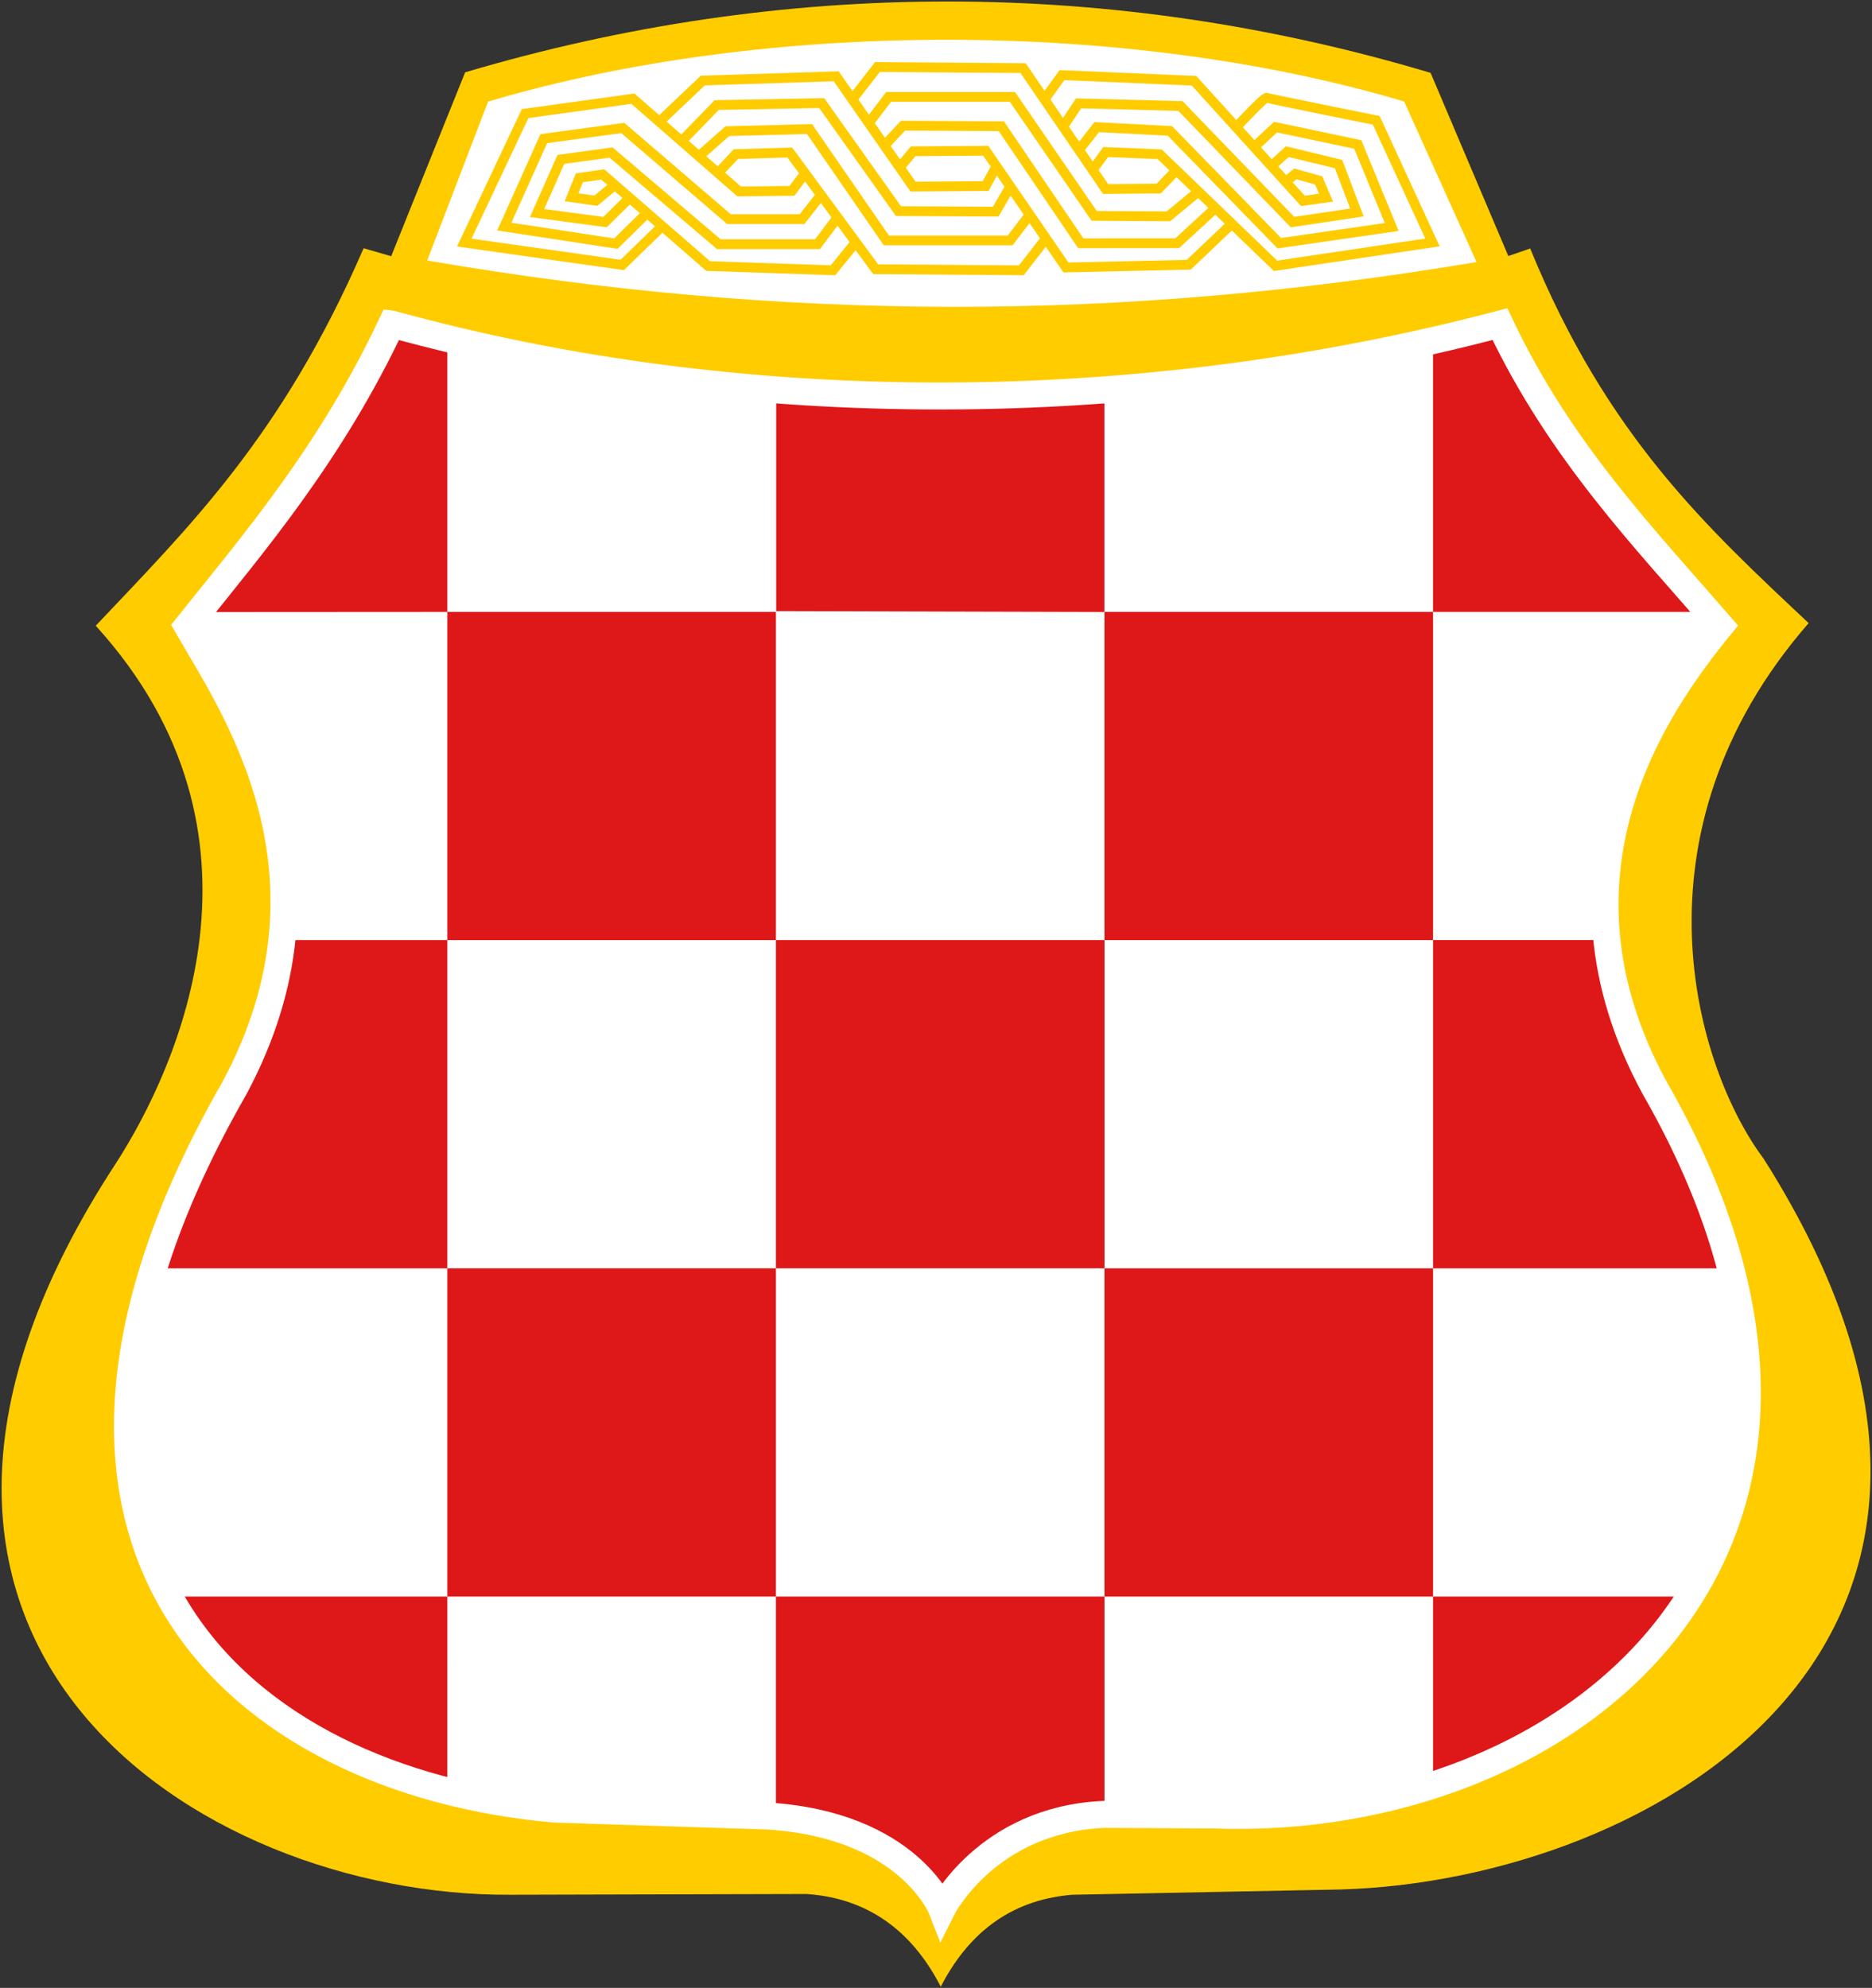 <svg xmlns="http://www.w3.org/2000/svg" width="691" height="733.53"><rect width="100%" height="100%" fill="#333333" stroke="none"/><defs><linearGradient y2="0" y1="0" x2="1" x1="0" spreadMethod="pad" id="a" gradientUnits="objectBoundingBox"><stop style="stop-color:#000;stop-opacity:1" offset="0"/><stop style="stop-color:#fff;stop-opacity:1" offset="1"/></linearGradient></defs><path style="fill:#fc0;fill-opacity:1;stroke:none" d="M171.693 26.688 144.4 94.544l-10.179-2.947c-30.144 69.568-64.717 103.082-98.879 139.297 69.957 76.936 29.93 163.363 7.6 198.12C-72.779 605.523 73.074 699.75 188.257 699.16l109.463-.279c25.244 1.69 40.395 16.381 49.537 34.213 9.4-18.221 24.322-31.954 48.507-33.934l99.158-1.947c115.099-3.355 269.044-91.689 156.054-269.69-24.91-33.266-51.204-119.772 16.636-197.595-37.056-34.907-74.394-68.693-102.779-138.238l-8.077 2.782-28.689-67.59c-117.418-35.08-238.733-35.08-356.374-.195z"/><path style="fill:#fff;stroke:none" d="m180.164 37.49-22.48 58.636c132.025 22.698 255.535 22.698 387.348.57L518.297 37.45c-102.08-30.37-235.95-30.37-338.133.041z"/><path style="fill:none;stroke:#fc0;stroke-width:3.613;stroke-linecap:butt;stroke-linejoin:miter;stroke-miterlimit:4;stroke-opacity:1;stroke-dasharray:none" d="M244.254 83.61 229.68 97.77l-58.298-8.26 22.452-47.596 39.785-5.507 39.193 34.222 19.498-.197 4.727-6.294"/><path style="fill:none;stroke:#fc0;stroke-width:3.613;stroke-linecap:butt;stroke-linejoin:miter;stroke-miterlimit:4;stroke-opacity:1;stroke-dasharray:none" d="m238.149 79.282-10.833 10.621-41.163-6.294 14.575-32.452 29.149-3.933 39.193 33.632h26.983l7.09-9.047"/><path style="fill:none;stroke:#fc0;stroke-width:3.613;stroke-linecap:butt;stroke-linejoin:miter;stroke-miterlimit:4;stroke-opacity:1;stroke-dasharray:none" d="m232.24 73.185-8.915 8.766-25.07-3.354 8.775-19.77 18.514-2.556L265.328 90.1h36.436l7.681-10.228"/><path style="fill:none;stroke:#fc0;stroke-width:3.613;stroke-linecap:butt;stroke-linejoin:miter;stroke-miterlimit:4;stroke-opacity:1;stroke-dasharray:none" d="m226.725 68.465-6.798 5.603-8.958-1.276 2.877-7.176 8.633-1.257 38.91 33.805 46.087 1.573 8.469-10.424"/><path style="fill:none;stroke:#fc0;stroke-width:3.613;stroke-linecap:butt;stroke-linejoin:miter;stroke-miterlimit:4;stroke-opacity:1;stroke-dasharray:none" d="m265.525 63.352 6.106-6.49 19.892-.59 31.709 43.072 53.768.393 8.863-11.407"/><path style="fill:none;stroke:#fc0;stroke-width:3.613;stroke-linecap:butt;stroke-linejoin:miter;stroke-miterlimit:4;stroke-opacity:1;stroke-dasharray:none" d="m258.435 57.254 10.044-8.85 30.331-.787 28.361 41.106h45.693l7.484-9.834"/><path style="fill:none;stroke:#fc0;stroke-width:3.613;stroke-linecap:butt;stroke-linejoin:miter;stroke-miterlimit:4;stroke-opacity:1;stroke-dasharray:none" d="m251.935 51.748 12.605-12.981 38.772-.722 28.333 39.86 35.901.197 5.362-9.287"/><path style="fill:none;stroke:#fc0;stroke-width:3.613;stroke-linecap:butt;stroke-linejoin:miter;stroke-miterlimit:4;stroke-opacity:1;stroke-dasharray:none" d="m243.86 44.47 15.56-14.75 49.238-1.574 28.36 40.712 26.786-.196 4.204-7.656"/><path style="fill:none;stroke:#fc0;stroke-width:3.613;stroke-linecap:butt;stroke-linejoin:miter;stroke-miterlimit:4;stroke-opacity:1;stroke-dasharray:none" d="m434.098 62.936-6.384 6.63-19.613.173-30.456-44.603-53.768-.393-8.863 11.407"/><path style="fill:none;stroke:#fc0;stroke-width:3.613;stroke-linecap:butt;stroke-linejoin:miter;stroke-miterlimit:4;stroke-opacity:1;stroke-dasharray:none" d="m442.303 70.702-11.02 9.128-27.406-.187-30.171-43.888h-45.693l-7.485 9.834"/><path style="fill:none;stroke:#fc0;stroke-width:3.613;stroke-linecap:butt;stroke-linejoin:miter;stroke-miterlimit:4;stroke-opacity:1;stroke-dasharray:none" d="m448.941 76.487-14.415 13.259-35.586.028-29.332-43.202-36.277-.196-6.755 7.201"/><path style="fill:none;stroke:#fc0;stroke-width:3.613;stroke-linecap:butt;stroke-linejoin:miter;stroke-miterlimit:4;stroke-opacity:1;stroke-dasharray:none" d="M455.624 81.678 438.81 97.68l-45.338 1.017-29.615-43.077-26.785.196-4.761 5.71"/><path style="fill:none;stroke:#fc0;stroke-width:3.613;stroke-linecap:butt;stroke-linejoin:miter;stroke-miterlimit:4;stroke-opacity:1;stroke-dasharray:none" d="M456.623 46.63s10.167-10.986 11.002-10.569c.836.417 40.388 8.344 40.388 8.344l20.75 45.06-57.934 8.623-42.755-41.166-19.915-.834-4.596 6.258"/><path style="fill:none;stroke:#fc0;stroke-width:3.613;stroke-linecap:butt;stroke-linejoin:miter;stroke-miterlimit:4;stroke-opacity:1;stroke-dasharray:none" d="m462.612 54.558 8.217-7.65 30.36 6.398 12.534 30.457-41.502 5.98L431.834 48.3l-27.018-1.391-6.406 8.205"/><path style="fill:none;stroke:#fc0;stroke-width:3.613;stroke-linecap:butt;stroke-linejoin:miter;stroke-miterlimit:4;stroke-opacity:1;stroke-dasharray:none" d="M469.018 61.511c.557-.417 6.128-5.562 6.128-5.562l18.94 4.589 6.78 17.868-23.77 3.549-41.363-42.834-37.602-.974-5.57 8.345"/><path style="fill:none;stroke:#fc0;stroke-width:3.613;stroke-linecap:butt;stroke-linejoin:miter;stroke-miterlimit:4;stroke-opacity:1;stroke-dasharray:none" d="m474.032 67.492 4.13-3.324 8.601 2.419 2.709 6.357-8.529 1.18-40.196-44.321-48.743-2.086-6.128 8.483"/><path style="fill:#fff;stroke:none" d="M141.445 119.995c-18.777 44.542-41.508 75.749-71.236 112.706 32.944 58.558 54.406 112.66 11.165 176.805C-8.317 538.618 77.78 665.83 204.667 667.548l78.584 2.557c52.281 3.217 64.403 34.419 64.403 34.419s16.446-33.03 59.677-35.01l40.572.198c131.525 5.006 259.772-98.555 162.88-268.27-43.287-79.94.61-141.443 24.265-170.52-28.033-32.353-59.182-64.403-81.381-111.32-133.266 35.059-269.984 41-412.222.393z"/><path style="fill:#de1818;fill-opacity:1;stroke-width:7.6;stroke-miterlimit:4;stroke-dasharray:none" d="M165.123 225.779h121.284v121.115H165.123zM286.408 346.894h121.284v121.115H286.408zM407.691 468.011h121.284v121.115H407.691zM407.691 225.776h121.284v121.115H407.691zM165.121 468.006h121.284v121.115H165.121z"/><path style="fill:#de1818;fill-opacity:1;stroke:none" d="M286.513 225.497v-78.472l121.14.636v78.154zM528.972 225.779V123.803l23.397-3.9 28.64 46.672 35.29 43.592 16.23 15.612zM165.123 225.785v-101.98l-19.216-4.22-28.18 47.932-29.956 44.228-11.61 14.093zM528.976 468.013l.003-121.124h63.88c3.446 23.51 12.149 43.805 23.22 62.238l16.8 39.453 4.754 19.433zM165.125 468.02l-.003-121.124H105.36c-9.394 23.51-11.248 46.778-18.741 54.594l-23.034 46.648-7.622 19.883zM286.41 667.598v-78.474h121.274l.003 78.793c-34.952 5.095-46.762 21.42-60.145 36.982-10.547-22.631-35.916-29.887-61.133-37.3zM103.722 633.965c-16.581-13.963-27.03-30.601-40.061-44.838H165.12l-.003 72.938c-19.163-9.277-43.714-18.907-62.134-28.853zM584.645 630.867c16.418-13.689 27.496-27.785 40.399-41.742h-96.068l.003 71.505c18.974-9.094 38.892-16.32 55.667-29.763z"/><path style="fill:none;stroke:#fff;stroke-width:9.96;stroke-linecap:butt;stroke-linejoin:miter;stroke-miterlimit:4;stroke-opacity:1;stroke-dasharray:none" d="M144.561 119.585c-22.436 47.528-50.116 79.887-75.401 111.446 16.74 29.155 60.121 90.767 17.385 170.459-97.488 169.987 2.207 255.815 118.118 266.053l78.584 2.557c52.282 3.217 64.404 34.418 64.404 34.418s16.446-33.03 59.676-35.009l40.573.197c131.525 5.006 260.392-98.23 162.88-268.269-43.287-79.64.61-141.443 24.265-170.52-28.033-32.353-59.183-64.403-81.382-111.32-133.265 35.059-279.392 35.67-409.085-.01z"/></svg>